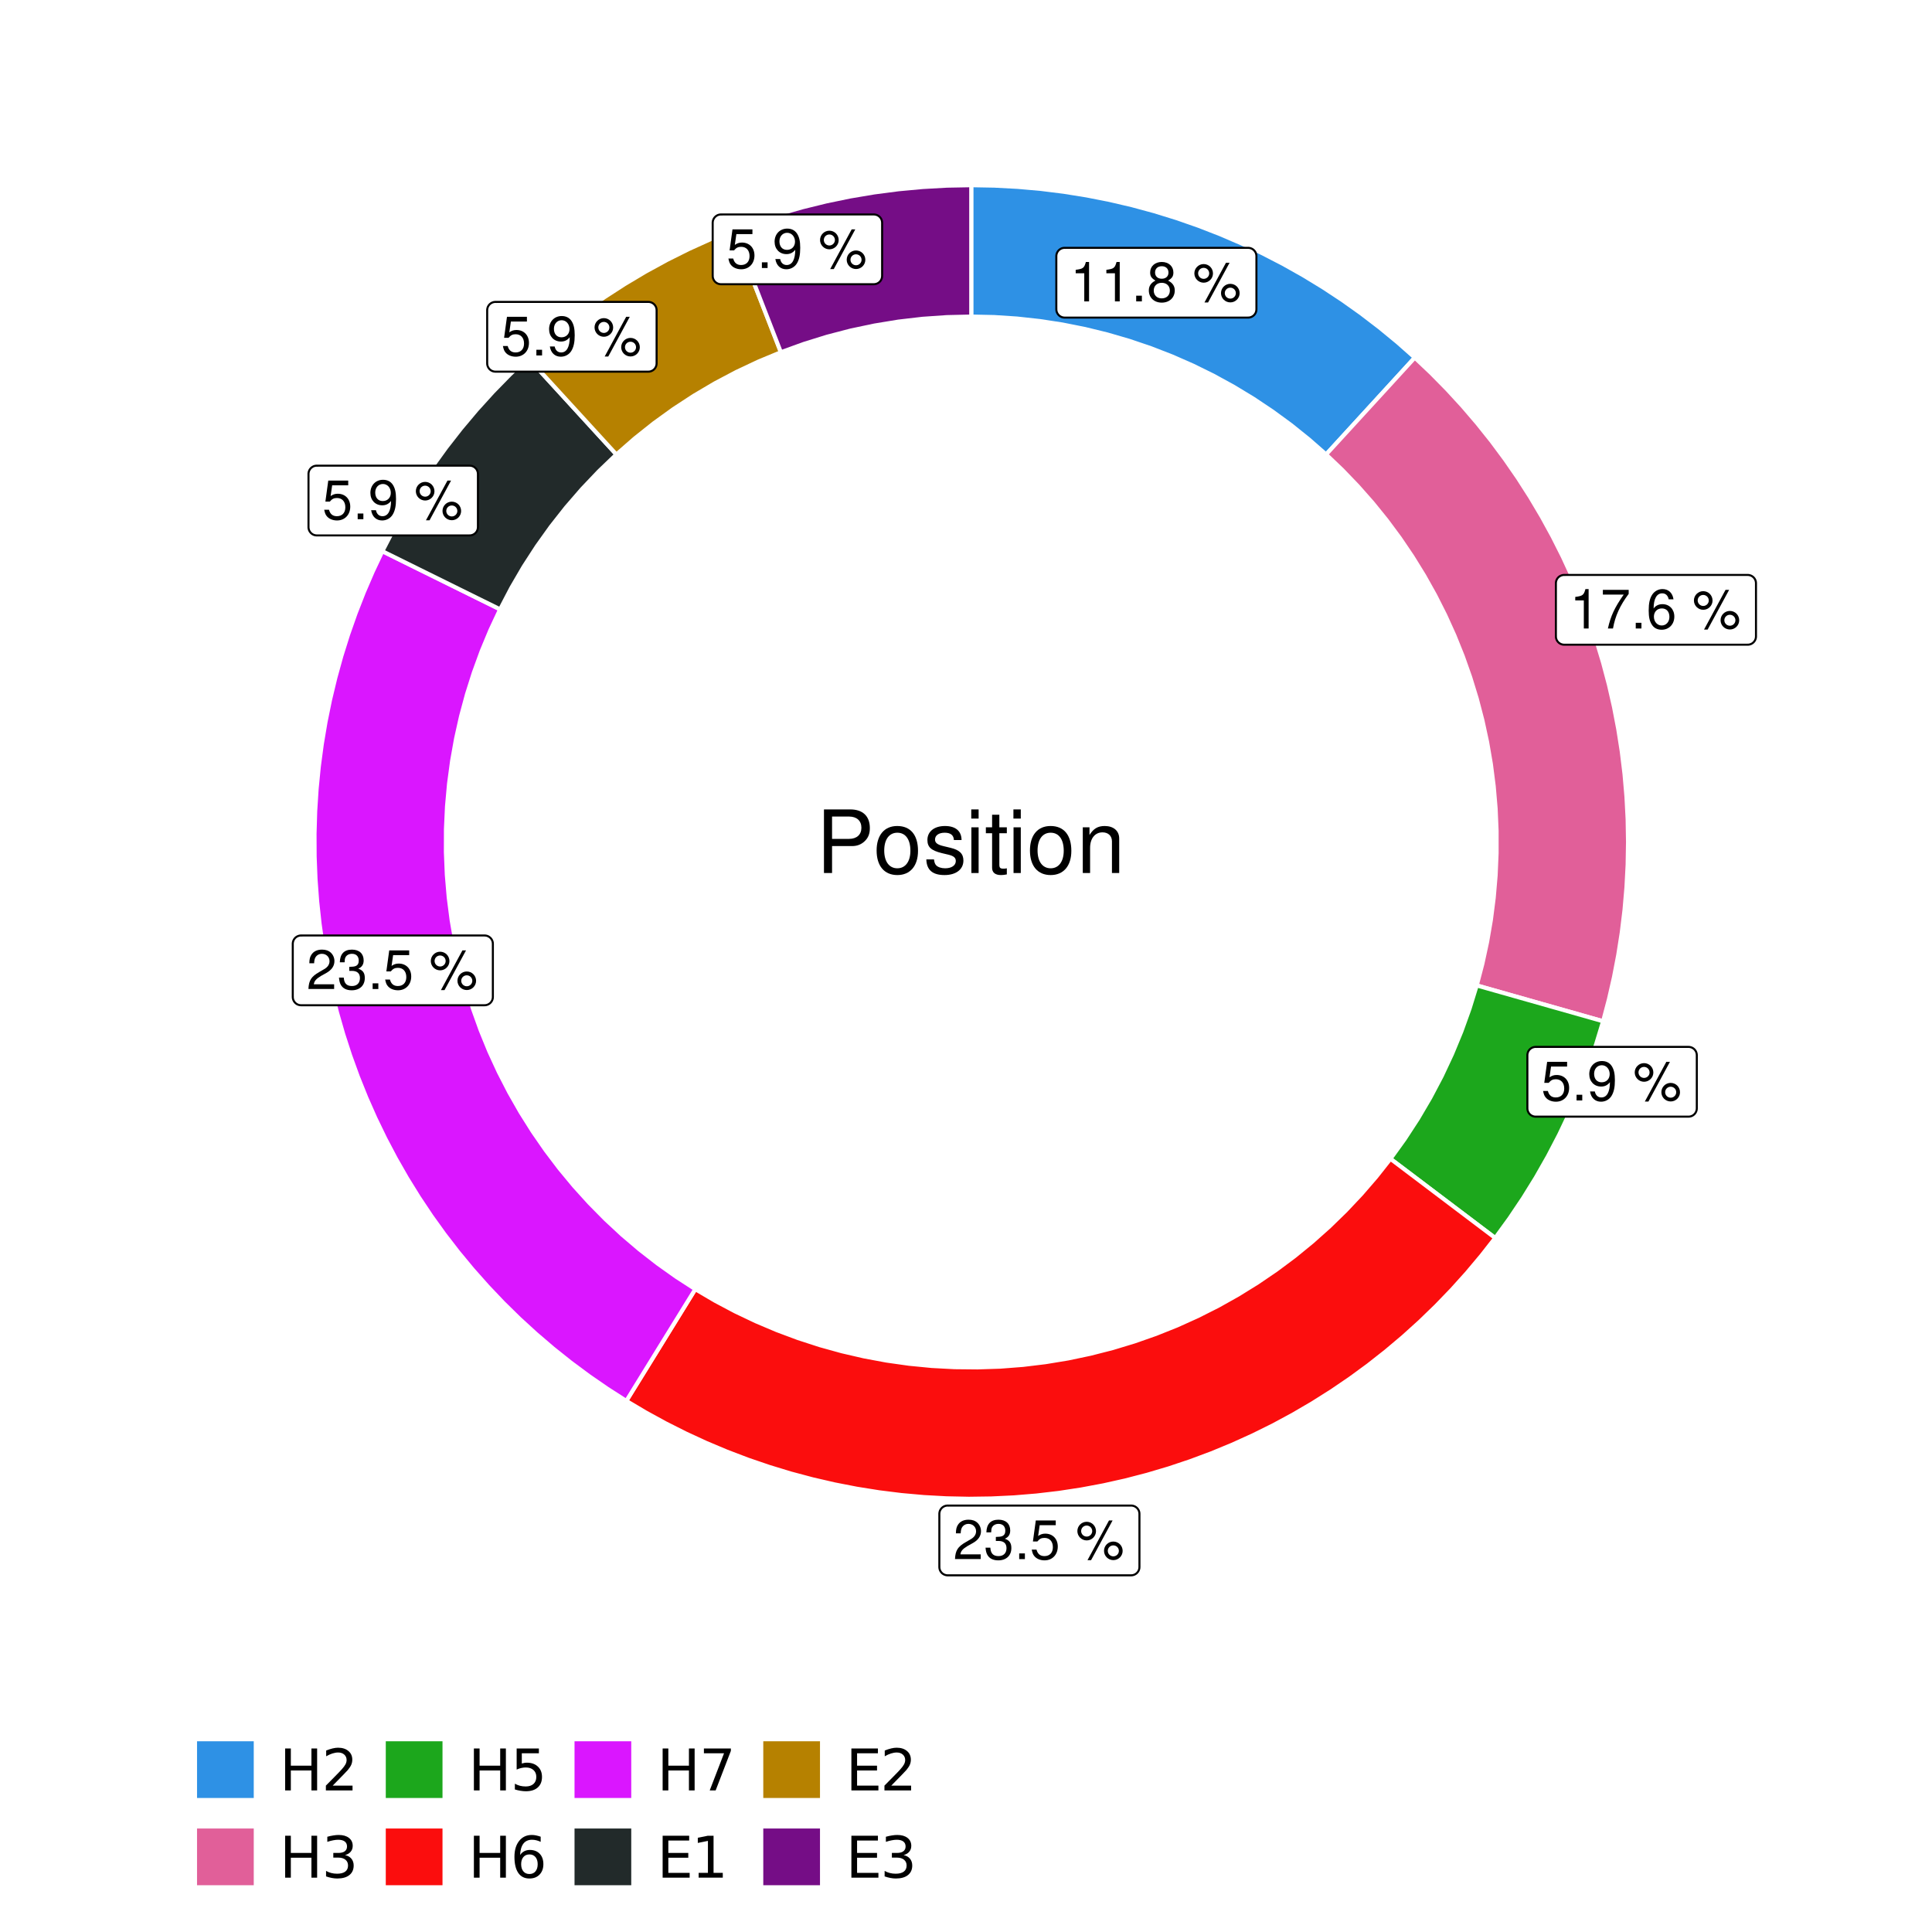 <?xml version="1.0" encoding="UTF-8"?>
<svg xmlns="http://www.w3.org/2000/svg" xmlns:xlink="http://www.w3.org/1999/xlink" width="504pt" height="504pt" viewBox="0 0 504 504" version="1.1">
<defs>
<g>
<symbol overflow="visible" id="glyph0-0">
<path style="stroke:none;" d=""/>
</symbol>
<symbol overflow="visible" id="glyph0-1">
<path style="stroke:none;" d="M 3.688 -7.328 L 3.688 0 L 4.938 0 L 4.938 -10.281 L 4.109 -10.281 C 3.672 -8.703 3.391 -8.484 1.453 -8.234 L 1.453 -7.328 Z M 3.688 -7.328 "/>
</symbol>
<symbol overflow="visible" id="glyph0-2">
<path style="stroke:none;" d="M 2.719 -1.484 L 1.234 -1.484 L 1.234 0 L 2.719 0 Z M 2.719 -1.484 "/>
</symbol>
<symbol overflow="visible" id="glyph0-3">
<path style="stroke:none;" d="M 5.562 -5.422 C 6.609 -6.062 6.938 -6.562 6.938 -7.531 C 6.938 -9.156 5.703 -10.281 3.906 -10.281 C 2.141 -10.281 0.875 -9.156 0.875 -7.547 C 0.875 -6.562 1.203 -6.078 2.25 -5.422 C 1.094 -4.828 0.531 -4 0.531 -2.859 C 0.531 -0.984 1.906 0.328 3.906 0.328 C 5.906 0.328 7.297 -0.984 7.297 -2.859 C 7.297 -4 6.719 -4.828 5.562 -5.422 Z M 3.906 -9.172 C 4.984 -9.172 5.656 -8.531 5.656 -7.5 C 5.656 -6.547 4.969 -5.906 3.906 -5.906 C 2.844 -5.906 2.156 -6.547 2.156 -7.531 C 2.156 -8.531 2.844 -9.172 3.906 -9.172 Z M 3.906 -4.844 C 5.156 -4.844 6.016 -4.031 6.016 -2.828 C 6.016 -1.594 5.172 -0.781 3.875 -0.781 C 2.656 -0.781 1.812 -1.625 1.812 -2.812 C 1.812 -4.031 2.641 -4.844 3.906 -4.844 Z M 3.906 -4.844 "/>
</symbol>
<symbol overflow="visible" id="glyph0-4">
<path style="stroke:none;" d=""/>
</symbol>
<symbol overflow="visible" id="glyph0-5">
<path style="stroke:none;" d="M 2.828 -9.734 C 1.5 -9.734 0.406 -8.641 0.406 -7.312 C 0.406 -5.969 1.5 -4.875 2.844 -4.875 C 4.172 -4.875 5.266 -5.969 5.266 -7.281 C 5.266 -8.656 4.188 -9.734 2.828 -9.734 Z M 2.828 -8.75 C 3.641 -8.75 4.281 -8.109 4.281 -7.297 C 4.281 -6.516 3.625 -5.875 2.844 -5.875 C 2.047 -5.875 1.391 -6.516 1.391 -7.312 C 1.391 -8.109 2.031 -8.75 2.828 -8.75 Z M 8.656 -10.078 L 3.047 0.281 L 3.984 0.281 L 9.594 -10.078 Z M 9.781 -4.578 C 8.453 -4.578 7.359 -3.5 7.359 -2.156 C 7.359 -0.812 8.453 0.266 9.797 0.266 C 11.125 0.266 12.219 -0.812 12.219 -2.141 C 12.219 -3.5 11.141 -4.578 9.781 -4.578 Z M 9.781 -3.578 C 10.594 -3.578 11.234 -2.938 11.234 -2.141 C 11.234 -1.359 10.578 -0.719 9.797 -0.719 C 8.984 -0.719 8.344 -1.359 8.344 -2.156 C 8.344 -2.938 8.984 -3.578 9.781 -3.578 Z M 9.781 -3.578 "/>
</symbol>
<symbol overflow="visible" id="glyph0-6">
<path style="stroke:none;" d="M 7.391 -10.078 L 0.656 -10.078 L 0.656 -8.844 L 6.094 -8.844 C 3.703 -5.422 2.719 -3.312 1.969 0 L 3.297 0 C 3.859 -3.234 5.125 -6 7.391 -9.031 Z M 7.391 -10.078 "/>
</symbol>
<symbol overflow="visible" id="glyph0-7">
<path style="stroke:none;" d="M 7.078 -7.609 C 6.844 -9.281 5.766 -10.281 4.219 -10.281 C 3.109 -10.281 2.125 -9.734 1.516 -8.812 C 0.875 -7.812 0.609 -6.562 0.609 -4.688 C 0.609 -2.953 0.859 -1.859 1.469 -0.953 C 2 -0.109 2.891 0.328 4 0.328 C 5.922 0.328 7.297 -1.109 7.297 -3.109 C 7.297 -5 6.016 -6.344 4.203 -6.344 C 3.219 -6.344 2.438 -5.969 1.891 -5.219 C 1.906 -7.766 2.703 -9.172 4.141 -9.172 C 5.016 -9.172 5.625 -8.609 5.828 -7.609 Z M 4.047 -5.234 C 5.266 -5.234 6.016 -4.375 6.016 -3.016 C 6.016 -1.719 5.156 -0.781 4.016 -0.781 C 2.844 -0.781 1.969 -1.766 1.969 -3.078 C 1.969 -4.344 2.812 -5.234 4.047 -5.234 Z M 4.047 -5.234 "/>
</symbol>
<symbol overflow="visible" id="glyph0-8">
<path style="stroke:none;" d="M 6.766 -10.078 L 1.562 -10.078 L 0.812 -4.594 L 1.969 -4.594 C 2.547 -5.297 3.031 -5.531 3.828 -5.531 C 5.172 -5.531 6.016 -4.609 6.016 -3.109 C 6.016 -1.656 5.172 -0.781 3.812 -0.781 C 2.719 -0.781 2.047 -1.344 1.75 -2.469 L 0.5 -2.469 C 0.672 -1.656 0.812 -1.25 1.109 -0.875 C 1.672 -0.109 2.703 0.328 3.844 0.328 C 5.875 0.328 7.297 -1.156 7.297 -3.281 C 7.297 -5.281 5.969 -6.641 4.031 -6.641 C 3.328 -6.641 2.766 -6.453 2.172 -6.031 L 2.578 -8.844 L 6.766 -8.844 Z M 6.766 -10.078 "/>
</symbol>
<symbol overflow="visible" id="glyph0-9">
<path style="stroke:none;" d="M 0.75 -2.344 C 1 -0.672 2.078 0.328 3.609 0.328 C 4.734 0.328 5.734 -0.219 6.328 -1.141 C 6.953 -2.141 7.234 -3.391 7.234 -5.266 C 7.234 -7 6.984 -8.094 6.391 -9 C 5.828 -9.844 4.953 -10.281 3.844 -10.281 C 1.922 -10.281 0.547 -8.844 0.547 -6.859 C 0.547 -4.969 1.812 -3.625 3.641 -3.625 C 4.594 -3.625 5.297 -3.969 5.938 -4.75 C 5.922 -2.188 5.141 -0.781 3.703 -0.781 C 2.812 -0.781 2.203 -1.344 2 -2.344 Z M 3.828 -9.188 C 4.984 -9.188 5.875 -8.203 5.875 -6.875 C 5.875 -5.609 5.016 -4.734 3.781 -4.734 C 2.578 -4.734 1.812 -5.594 1.812 -6.953 C 1.812 -8.25 2.656 -9.188 3.828 -9.188 Z M 3.828 -9.188 "/>
</symbol>
<symbol overflow="visible" id="glyph0-10">
<path style="stroke:none;" d="M 7.188 -1.234 L 1.891 -1.234 C 2.016 -2.094 2.469 -2.625 3.719 -3.391 L 5.141 -4.188 C 6.547 -4.969 7.266 -6.016 7.266 -7.281 C 7.266 -8.141 6.922 -8.922 6.328 -9.484 C 5.734 -10.031 4.984 -10.281 4.031 -10.281 C 2.766 -10.281 1.812 -9.828 1.25 -8.938 C 0.891 -8.406 0.734 -7.766 0.719 -6.719 L 1.969 -6.719 C 2 -7.422 2.094 -7.828 2.266 -8.172 C 2.594 -8.797 3.234 -9.188 4 -9.188 C 5.141 -9.188 5.984 -8.359 5.984 -7.25 C 5.984 -6.422 5.516 -5.719 4.625 -5.203 L 3.312 -4.438 C 1.203 -3.234 0.594 -2.266 0.484 -0.016 L 7.188 -0.016 Z M 7.188 -1.234 "/>
</symbol>
<symbol overflow="visible" id="glyph0-11">
<path style="stroke:none;" d="M 3.141 -4.734 L 3.828 -4.734 C 5.188 -4.734 5.922 -4.094 5.922 -2.859 C 5.922 -1.562 5.141 -0.781 3.844 -0.781 C 2.453 -0.781 1.797 -1.484 1.703 -2.984 L 0.453 -2.984 C 0.516 -2.156 0.656 -1.625 0.891 -1.172 C 1.422 -0.172 2.406 0.328 3.781 0.328 C 5.859 0.328 7.188 -0.922 7.188 -2.875 C 7.188 -4.188 6.703 -4.891 5.484 -5.312 C 6.422 -5.703 6.891 -6.406 6.891 -7.453 C 6.891 -9.219 5.75 -10.281 3.828 -10.281 C 1.797 -10.281 0.719 -9.141 0.672 -6.969 L 1.922 -6.969 C 1.938 -7.594 1.984 -7.953 2.141 -8.266 C 2.438 -8.844 3.062 -9.188 3.844 -9.188 C 4.953 -9.188 5.609 -8.516 5.609 -7.406 C 5.609 -6.688 5.359 -6.234 4.812 -6 C 4.469 -5.859 4.016 -5.797 3.141 -5.781 Z M 3.141 -4.734 "/>
</symbol>
<symbol overflow="visible" id="glyph1-0">
<path style="stroke:none;" d=""/>
</symbol>
<symbol overflow="visible" id="glyph1-1">
<path style="stroke:none;" d="M 4.188 -7.031 L 9.406 -7.031 C 10.703 -7.031 11.719 -7.422 12.609 -8.219 C 13.609 -9.125 14.047 -10.203 14.047 -11.719 C 14.047 -14.844 12.203 -16.594 8.922 -16.594 L 2.078 -16.594 L 2.078 0 L 4.188 0 Z M 4.188 -8.906 L 4.188 -14.734 L 8.609 -14.734 C 10.625 -14.734 11.844 -13.641 11.844 -11.812 C 11.844 -10 10.625 -8.906 8.609 -8.906 Z M 4.188 -8.906 "/>
</symbol>
<symbol overflow="visible" id="glyph1-2">
<path style="stroke:none;" d="M 6.188 -12.266 C 2.828 -12.266 0.812 -9.875 0.812 -5.875 C 0.812 -1.844 2.828 0.531 6.219 0.531 C 9.578 0.531 11.609 -1.859 11.609 -5.781 C 11.609 -9.922 9.656 -12.266 6.188 -12.266 Z M 6.219 -10.516 C 8.359 -10.516 9.625 -8.766 9.625 -5.812 C 9.625 -2.984 8.312 -1.234 6.219 -1.234 C 4.094 -1.234 2.797 -2.984 2.797 -5.875 C 2.797 -8.766 4.094 -10.516 6.219 -10.516 Z M 6.219 -10.516 "/>
</symbol>
<symbol overflow="visible" id="glyph1-3">
<path style="stroke:none;" d="M 9.969 -8.609 C 9.953 -10.953 8.406 -12.266 5.641 -12.266 C 2.875 -12.266 1.062 -10.844 1.062 -8.625 C 1.062 -6.766 2.031 -5.875 4.844 -5.188 L 6.625 -4.766 C 7.938 -4.438 8.469 -3.969 8.469 -3.125 C 8.469 -1.984 7.359 -1.234 5.688 -1.234 C 4.672 -1.234 3.797 -1.531 3.328 -2.031 C 3.031 -2.375 2.891 -2.703 2.781 -3.547 L 0.781 -3.547 C 0.859 -0.797 2.406 0.531 5.531 0.531 C 8.531 0.531 10.453 -0.953 10.453 -3.25 C 10.453 -5.031 9.453 -6.016 7.078 -6.578 L 5.266 -7.016 C 3.703 -7.375 3.047 -7.875 3.047 -8.719 C 3.047 -9.828 4.031 -10.516 5.578 -10.516 C 7.109 -10.516 7.922 -9.859 7.969 -8.609 Z M 9.969 -8.609 "/>
</symbol>
<symbol overflow="visible" id="glyph1-4">
<path style="stroke:none;" d="M 3.422 -11.922 L 1.531 -11.922 L 1.531 0 L 3.422 0 Z M 3.422 -16.594 L 1.5 -16.594 L 1.5 -14.203 L 3.422 -14.203 Z M 3.422 -16.594 "/>
</symbol>
<symbol overflow="visible" id="glyph1-5">
<path style="stroke:none;" d="M 5.781 -11.922 L 3.828 -11.922 L 3.828 -15.203 L 1.938 -15.203 L 1.938 -11.922 L 0.312 -11.922 L 0.312 -10.375 L 1.938 -10.375 L 1.938 -1.359 C 1.938 -0.141 2.75 0.531 4.234 0.531 C 4.734 0.531 5.141 0.484 5.781 0.359 L 5.781 -1.234 C 5.516 -1.156 5.266 -1.141 4.875 -1.141 C 4.047 -1.141 3.828 -1.359 3.828 -2.203 L 3.828 -10.375 L 5.781 -10.375 Z M 5.781 -11.922 "/>
</symbol>
<symbol overflow="visible" id="glyph1-6">
<path style="stroke:none;" d="M 1.594 -11.922 L 1.594 0 L 3.5 0 L 3.5 -6.578 C 3.5 -9.016 4.781 -10.609 6.734 -10.609 C 8.234 -10.609 9.203 -9.703 9.203 -8.266 L 9.203 0 L 11.094 0 L 11.094 -9.016 C 11.094 -11 9.609 -12.266 7.312 -12.266 C 5.531 -12.266 4.391 -11.594 3.344 -9.922 L 3.344 -11.922 Z M 1.594 -11.922 "/>
</symbol>
<symbol overflow="visible" id="glyph2-0">
<path style="stroke:none;" d="M 0.75 2.656 L 0.75 -10.578 L 8.25 -10.578 L 8.25 2.656 Z M 1.594 1.812 L 7.406 1.812 L 7.406 -9.734 L 1.594 -9.734 Z M 1.594 1.812 "/>
</symbol>
<symbol overflow="visible" id="glyph2-1">
<path style="stroke:none;" d="M 1.469 -10.938 L 2.953 -10.938 L 2.953 -6.453 L 8.328 -6.453 L 8.328 -10.938 L 9.812 -10.938 L 9.812 0 L 8.328 0 L 8.328 -5.203 L 2.953 -5.203 L 2.953 0 L 1.469 0 Z M 1.469 -10.938 "/>
</symbol>
<symbol overflow="visible" id="glyph2-2">
<path style="stroke:none;" d="M 2.875 -1.25 L 8.047 -1.25 L 8.047 0 L 1.094 0 L 1.094 -1.25 C 1.656 -1.82 2.422 -2.598 3.391 -3.578 C 4.359 -4.555 4.969 -5.191 5.219 -5.484 C 5.695 -6.016 6.031 -6.461 6.219 -6.828 C 6.406 -7.203 6.5 -7.566 6.5 -7.922 C 6.5 -8.504 6.297 -8.977 5.891 -9.344 C 5.484 -9.707 4.953 -9.891 4.297 -9.891 C 3.828 -9.891 3.332 -9.805 2.812 -9.641 C 2.301 -9.484 1.754 -9.238 1.172 -8.906 L 1.172 -10.406 C 1.766 -10.645 2.32 -10.828 2.844 -10.953 C 3.363 -11.078 3.836 -11.141 4.266 -11.141 C 5.398 -11.141 6.301 -10.852 6.969 -10.281 C 7.645 -9.719 7.984 -8.961 7.984 -8.016 C 7.984 -7.566 7.898 -7.141 7.734 -6.734 C 7.566 -6.328 7.258 -5.852 6.812 -5.312 C 6.688 -5.164 6.297 -4.754 5.641 -4.078 C 4.992 -3.398 4.07 -2.457 2.875 -1.25 Z M 2.875 -1.25 "/>
</symbol>
<symbol overflow="visible" id="glyph2-3">
<path style="stroke:none;" d="M 6.094 -5.891 C 6.801 -5.742 7.352 -5.43 7.75 -4.953 C 8.145 -4.473 8.344 -3.879 8.344 -3.172 C 8.344 -2.098 7.969 -1.266 7.219 -0.672 C 6.477 -0.078 5.426 0.219 4.062 0.219 C 3.602 0.219 3.129 0.172 2.641 0.078 C 2.16 -0.016 1.66 -0.148 1.141 -0.328 L 1.141 -1.766 C 1.555 -1.523 2.004 -1.344 2.484 -1.219 C 2.973 -1.094 3.484 -1.031 4.016 -1.031 C 4.941 -1.031 5.648 -1.211 6.141 -1.578 C 6.629 -1.941 6.875 -2.473 6.875 -3.172 C 6.875 -3.816 6.645 -4.32 6.188 -4.688 C 5.738 -5.051 5.113 -5.234 4.312 -5.234 L 3.031 -5.234 L 3.031 -6.453 L 4.359 -6.453 C 5.086 -6.453 5.645 -6.598 6.031 -6.891 C 6.414 -7.18 6.609 -7.598 6.609 -8.141 C 6.609 -8.703 6.41 -9.133 6.016 -9.438 C 5.617 -9.738 5.051 -9.891 4.312 -9.891 C 3.906 -9.891 3.469 -9.844 3 -9.75 C 2.539 -9.664 2.031 -9.531 1.469 -9.344 L 1.469 -10.672 C 2.031 -10.828 2.555 -10.941 3.047 -11.016 C 3.535 -11.098 4 -11.141 4.438 -11.141 C 5.562 -11.141 6.453 -10.883 7.109 -10.375 C 7.766 -9.863 8.094 -9.172 8.094 -8.297 C 8.094 -7.691 7.914 -7.18 7.562 -6.766 C 7.219 -6.348 6.727 -6.055 6.094 -5.891 Z M 6.094 -5.891 "/>
</symbol>
<symbol overflow="visible" id="glyph2-4">
<path style="stroke:none;" d="M 1.625 -10.938 L 7.422 -10.938 L 7.422 -9.688 L 2.969 -9.688 L 2.969 -7.016 C 3.188 -7.086 3.398 -7.141 3.609 -7.172 C 3.828 -7.211 4.047 -7.234 4.266 -7.234 C 5.484 -7.234 6.445 -6.895 7.156 -6.219 C 7.875 -5.551 8.234 -4.648 8.234 -3.516 C 8.234 -2.336 7.863 -1.422 7.125 -0.766 C 6.395 -0.109 5.363 0.219 4.031 0.219 C 3.57 0.219 3.102 0.176 2.625 0.094 C 2.156 0.02 1.664 -0.094 1.156 -0.25 L 1.156 -1.75 C 1.594 -1.508 2.047 -1.328 2.516 -1.203 C 2.984 -1.086 3.477 -1.031 4 -1.031 C 4.852 -1.031 5.523 -1.25 6.016 -1.688 C 6.504 -2.133 6.75 -2.742 6.75 -3.516 C 6.75 -4.273 6.504 -4.875 6.016 -5.312 C 5.523 -5.758 4.852 -5.984 4 -5.984 C 3.602 -5.984 3.207 -5.938 2.812 -5.844 C 2.426 -5.758 2.031 -5.625 1.625 -5.438 Z M 1.625 -10.938 "/>
</symbol>
<symbol overflow="visible" id="glyph2-5">
<path style="stroke:none;" d="M 4.953 -6.062 C 4.285 -6.062 3.758 -5.832 3.375 -5.375 C 2.988 -4.914 2.797 -4.297 2.797 -3.516 C 2.797 -2.723 2.988 -2.098 3.375 -1.641 C 3.758 -1.18 4.285 -0.953 4.953 -0.953 C 5.617 -0.953 6.145 -1.18 6.531 -1.641 C 6.914 -2.098 7.109 -2.723 7.109 -3.516 C 7.109 -4.297 6.914 -4.914 6.531 -5.375 C 6.145 -5.832 5.617 -6.062 4.953 -6.062 Z M 7.891 -10.688 L 7.891 -9.344 C 7.516 -9.52 7.141 -9.656 6.766 -9.75 C 6.391 -9.844 6.016 -9.891 5.641 -9.891 C 4.66 -9.891 3.91 -9.555 3.391 -8.891 C 2.879 -8.234 2.586 -7.238 2.516 -5.906 C 2.805 -6.332 3.164 -6.66 3.594 -6.891 C 4.031 -7.117 4.516 -7.234 5.047 -7.234 C 6.141 -7.234 7.004 -6.898 7.641 -6.234 C 8.273 -5.566 8.594 -4.66 8.594 -3.516 C 8.594 -2.391 8.258 -1.484 7.594 -0.797 C 6.938 -0.117 6.055 0.219 4.953 0.219 C 3.68 0.219 2.711 -0.266 2.047 -1.234 C 1.379 -2.211 1.047 -3.617 1.047 -5.453 C 1.047 -7.18 1.457 -8.562 2.281 -9.594 C 3.102 -10.625 4.203 -11.141 5.578 -11.141 C 5.953 -11.141 6.328 -11.098 6.703 -11.016 C 7.078 -10.941 7.473 -10.832 7.891 -10.688 Z M 7.891 -10.688 "/>
</symbol>
<symbol overflow="visible" id="glyph2-6">
<path style="stroke:none;" d="M 1.234 -10.938 L 8.266 -10.938 L 8.266 -10.312 L 4.297 0 L 2.75 0 L 6.484 -9.688 L 1.234 -9.688 Z M 1.234 -10.938 "/>
</symbol>
<symbol overflow="visible" id="glyph2-7">
<path style="stroke:none;" d="M 1.469 -10.938 L 8.391 -10.938 L 8.391 -9.688 L 2.953 -9.688 L 2.953 -6.453 L 8.156 -6.453 L 8.156 -5.203 L 2.953 -5.203 L 2.953 -1.25 L 8.516 -1.25 L 8.516 0 L 1.469 0 Z M 1.469 -10.938 "/>
</symbol>
<symbol overflow="visible" id="glyph2-8">
<path style="stroke:none;" d="M 1.859 -1.25 L 4.281 -1.25 L 4.281 -9.594 L 1.641 -9.062 L 1.641 -10.406 L 4.266 -10.938 L 5.75 -10.938 L 5.75 -1.25 L 8.156 -1.25 L 8.156 0 L 1.859 0 Z M 1.859 -1.25 "/>
</symbol>
</g>
<clipPath id="clip1">
  <path d="M 30.98 0 L 473.023 0 L 473.023 504 L 30.98 504 Z M 30.98 0 "/>
</clipPath>
<clipPath id="clip2">
  <path d="M 39.199 5.48 L 467.543 5.48 L 467.543 433.824 L 39.199 433.824 Z M 39.199 5.48 "/>
</clipPath>
</defs>
<g id="surface4">
<rect x="0" y="0" width="504" height="504" style="fill:rgb(100%,100%,100%);fill-opacity:1;stroke:none;"/>
<g clip-path="url(#clip1)" clip-rule="nonzero">
<path style="fill-rule:nonzero;fill:rgb(100%,100%,100%);fill-opacity:1;stroke-width:1.067;stroke-linecap:round;stroke-linejoin:round;stroke:rgb(100%,100%,100%);stroke-opacity:1;stroke-miterlimit:10;" d="M 30.98 504 L 473.023 504 L 473.023 0 L 30.98 0 Z M 30.98 504 "/>
</g>
<g clip-path="url(#clip2)" clip-rule="nonzero">
<path style=" stroke:none;fill-rule:nonzero;fill:rgb(100%,100%,100%);fill-opacity:1;" d="M 39.199 433.824 L 467.543 433.824 L 467.543 5.48 L 39.199 5.48 Z M 39.199 433.824 "/>
</g>
<path style="fill-rule:nonzero;fill:rgb(18.039%,56.863%,89.804%);fill-opacity:1;stroke-width:1.067;stroke-linecap:butt;stroke-linejoin:miter;stroke:rgb(100%,100%,100%);stroke-opacity:1;stroke-miterlimit:10;" d="M 345.938 118.559 L 350.566 113.508 L 364.453 98.344 L 369.078 93.289 L 364.547 89.281 L 359.875 85.438 L 355.074 81.762 L 350.141 78.258 L 345.09 74.93 L 339.926 71.785 L 334.652 68.82 L 329.277 66.047 L 323.809 63.461 L 318.25 61.074 L 312.613 58.883 L 306.902 56.891 L 301.121 55.102 L 295.285 53.52 L 289.395 52.145 L 283.457 50.977 L 277.484 50.02 L 271.484 49.273 L 265.457 48.742 L 259.418 48.422 L 253.371 48.312 L 253.371 82.582 L 259.348 82.711 L 265.312 83.102 L 271.254 83.754 L 277.16 84.66 L 283.023 85.828 L 288.828 87.246 L 294.57 88.918 L 300.23 90.84 L 305.801 93.004 L 311.273 95.41 L 316.633 98.055 L 321.875 100.93 L 326.988 104.027 L 331.957 107.348 L 336.781 110.879 L 341.441 114.621 Z M 345.938 118.559 "/>
<path style="fill-rule:nonzero;fill:rgb(88.235%,37.255%,60%);fill-opacity:1;stroke-width:1.067;stroke-linecap:butt;stroke-linejoin:miter;stroke:rgb(100%,100%,100%);stroke-opacity:1;stroke-miterlimit:10;" d="M 385.234 257.066 L 391.828 258.938 L 398.422 260.805 L 418.203 266.418 L 419.719 260.695 L 421.039 254.922 L 422.156 249.109 L 423.074 243.262 L 423.789 237.383 L 424.297 231.484 L 424.605 225.57 L 424.707 219.652 L 424.605 213.73 L 424.297 207.82 L 423.789 201.922 L 423.074 196.043 L 422.156 190.195 L 421.039 184.379 L 419.719 178.609 L 418.203 172.883 L 416.488 167.219 L 414.578 161.613 L 412.477 156.078 L 410.184 150.617 L 407.707 145.242 L 405.043 139.953 L 402.199 134.762 L 399.176 129.668 L 395.98 124.684 L 392.613 119.816 L 389.082 115.062 L 385.387 110.438 L 381.535 105.941 L 377.531 101.582 L 373.375 97.359 L 369.078 93.289 L 364.453 98.344 L 350.566 113.508 L 345.938 118.559 L 350.152 122.586 L 354.191 126.789 L 358.051 131.16 L 361.719 135.691 L 365.188 140.375 L 368.457 145.203 L 371.52 150.164 L 374.367 155.25 L 376.996 160.453 L 379.402 165.762 L 381.578 171.168 L 383.523 176.664 L 385.234 182.238 L 386.707 187.879 L 387.938 193.578 L 388.926 199.32 L 389.664 205.105 L 390.16 210.914 L 390.41 216.738 L 390.41 222.566 L 390.16 228.391 L 389.664 234.199 L 388.926 239.98 L 387.938 245.727 L 386.707 251.426 Z M 385.234 257.066 "/>
<path style="fill-rule:nonzero;fill:rgb(10.98%,65.49%,10.98%);fill-opacity:1;stroke-width:1.067;stroke-linecap:butt;stroke-linejoin:miter;stroke:rgb(100%,100%,100%);stroke-opacity:1;stroke-miterlimit:10;" d="M 362.723 302.297 L 368.191 306.426 L 373.66 310.559 L 379.125 314.691 L 390.062 322.957 L 393.797 317.82 L 397.34 312.547 L 400.684 307.148 L 403.824 301.629 L 406.758 295.996 L 409.484 290.258 L 411.992 284.422 L 414.285 278.5 L 416.355 272.496 L 418.203 266.418 L 398.422 260.805 L 391.828 258.938 L 385.234 257.066 L 383.359 263.133 L 381.207 269.109 L 378.777 274.977 L 376.082 280.727 L 373.121 286.344 L 369.902 291.82 L 366.434 297.141 Z M 362.723 302.297 "/>
<path style="fill-rule:nonzero;fill:rgb(98.431%,5.098%,5.098%);fill-opacity:1;stroke-width:1.067;stroke-linecap:butt;stroke-linejoin:miter;stroke:rgb(100%,100%,100%);stroke-opacity:1;stroke-miterlimit:10;" d="M 181.383 336.297 L 177.785 342.129 L 174.184 347.961 L 166.988 359.625 L 163.387 365.457 L 168.445 368.461 L 173.605 371.289 L 178.859 373.938 L 184.199 376.406 L 189.621 378.688 L 195.121 380.785 L 200.688 382.688 L 206.312 384.402 L 211.996 385.918 L 217.73 387.242 L 223.504 388.367 L 229.316 389.293 L 235.152 390.02 L 241.012 390.543 L 246.887 390.867 L 252.77 390.988 L 258.652 390.906 L 264.527 390.625 L 270.391 390.141 L 276.234 389.457 L 282.051 388.57 L 287.832 387.488 L 293.574 386.207 L 299.27 384.727 L 304.91 383.055 L 310.488 381.188 L 316 379.133 L 321.438 376.887 L 326.797 374.457 L 332.07 371.848 L 337.246 369.055 L 342.328 366.086 L 347.301 362.945 L 352.168 359.637 L 356.914 356.164 L 361.539 352.527 L 366.039 348.734 L 370.402 344.789 L 374.629 340.699 L 378.715 336.465 L 382.652 332.094 L 386.434 327.59 L 390.062 322.957 L 379.125 314.691 L 373.66 310.559 L 368.191 306.426 L 362.723 302.297 L 359.031 306.965 L 355.141 311.469 L 351.059 315.801 L 346.793 319.953 L 342.352 323.914 L 337.742 327.68 L 332.973 331.238 L 328.051 334.59 L 322.992 337.723 L 317.801 340.637 L 312.488 343.316 L 307.062 345.77 L 301.535 347.98 L 295.918 349.949 L 290.223 351.676 L 284.457 353.148 L 278.633 354.375 L 272.758 355.344 L 266.848 356.059 L 260.914 356.516 L 254.965 356.711 L 249.016 356.652 L 243.07 356.336 L 237.145 355.758 L 231.254 354.926 L 225.398 353.836 L 219.602 352.496 L 213.867 350.906 L 208.203 349.066 L 202.629 346.984 L 197.148 344.66 L 191.773 342.102 L 186.516 339.312 Z M 181.383 336.297 "/>
<path style="fill-rule:nonzero;fill:rgb(85.49%,8.627%,100%);fill-opacity:1;stroke-width:1.067;stroke-linecap:butt;stroke-linejoin:miter;stroke:rgb(100%,100%,100%);stroke-opacity:1;stroke-miterlimit:10;" d="M 130.469 158.961 L 124.32 155.93 L 99.742 143.789 L 97.227 149.109 L 94.898 154.512 L 92.754 159.992 L 90.801 165.539 L 89.039 171.152 L 87.473 176.824 L 86.098 182.543 L 84.922 188.309 L 83.945 194.109 L 83.168 199.941 L 82.594 205.797 L 82.219 211.668 L 82.047 217.547 L 82.074 223.43 L 82.305 229.309 L 82.738 235.176 L 83.371 241.027 L 84.203 246.852 L 85.238 252.641 L 86.469 258.395 L 87.898 264.102 L 89.523 269.758 L 91.34 275.352 L 93.348 280.883 L 95.543 286.34 L 97.926 291.719 L 100.492 297.012 L 103.238 302.215 L 106.16 307.32 L 109.258 312.324 L 112.523 317.219 L 115.957 321.996 L 119.551 326.652 L 123.305 331.184 L 127.211 335.582 L 131.262 339.848 L 135.461 343.969 L 139.801 347.941 L 144.27 351.766 L 148.871 355.434 L 153.594 358.941 L 158.434 362.285 L 163.387 365.457 L 166.988 359.625 L 174.184 347.961 L 177.785 342.129 L 181.383 336.297 L 176.387 333.062 L 171.535 329.613 L 166.84 325.957 L 162.305 322.102 L 157.945 318.051 L 153.762 313.812 L 149.77 309.402 L 145.969 304.82 L 142.375 300.074 L 138.988 295.18 L 135.816 290.145 L 132.867 284.973 L 130.145 279.68 L 127.652 274.273 L 125.402 268.766 L 123.391 263.164 L 121.621 257.48 L 120.105 251.723 L 118.84 245.906 L 117.824 240.043 L 117.066 234.141 L 116.566 228.207 L 116.324 222.262 L 116.34 216.309 L 116.613 210.363 L 117.148 204.434 L 117.938 198.535 L 118.98 192.676 L 120.277 186.867 L 121.828 181.117 L 123.625 175.445 L 125.664 169.852 L 127.949 164.355 Z M 130.469 158.961 "/>
<path style="fill-rule:nonzero;fill:rgb(13.333%,16.471%,16.471%);fill-opacity:1;stroke-width:1.067;stroke-linecap:butt;stroke-linejoin:miter;stroke:rgb(100%,100%,100%);stroke-opacity:1;stroke-miterlimit:10;" d="M 160.801 118.559 L 156.172 113.508 L 151.547 108.453 L 137.66 93.289 L 133.055 97.664 L 128.617 102.207 L 124.352 106.91 L 120.262 111.77 L 116.355 116.777 L 112.637 121.926 L 109.109 127.207 L 105.781 132.617 L 102.66 138.148 L 99.742 143.789 L 124.32 155.93 L 130.469 158.961 L 133.41 153.336 L 136.609 147.848 L 140.062 142.52 L 143.758 137.352 L 147.688 132.363 L 151.844 127.562 L 156.219 122.957 Z M 160.801 118.559 "/>
<path style="fill-rule:nonzero;fill:rgb(71.373%,50.588%,0%);fill-opacity:1;stroke-width:1.067;stroke-linecap:butt;stroke-linejoin:miter;stroke:rgb(100%,100%,100%);stroke-opacity:1;stroke-miterlimit:10;" d="M 203.711 91.891 L 201.23 85.504 L 198.746 79.117 L 196.266 72.73 L 193.781 66.34 L 191.297 59.953 L 185.422 62.363 L 179.641 64.988 L 173.957 67.828 L 168.387 70.875 L 162.93 74.129 L 157.598 77.578 L 152.398 81.227 L 147.34 85.062 L 142.422 89.086 L 137.66 93.289 L 151.547 108.453 L 156.172 113.508 L 160.801 118.559 L 165.586 114.383 L 170.555 110.426 L 175.703 106.707 L 181.02 103.23 L 186.488 100.004 L 192.102 97.035 L 197.848 94.328 Z M 203.711 91.891 "/>
<path style="fill-rule:nonzero;fill:rgb(45.882%,5.098%,52.549%);fill-opacity:1;stroke-width:1.067;stroke-linecap:butt;stroke-linejoin:miter;stroke:rgb(100%,100%,100%);stroke-opacity:1;stroke-miterlimit:10;" d="M 253.371 82.582 L 253.371 48.312 L 247.02 48.43 L 240.68 48.785 L 234.355 49.371 L 228.055 50.195 L 221.793 51.25 L 215.574 52.535 L 209.406 54.051 L 203.297 55.793 L 197.262 57.762 L 191.297 59.953 L 193.781 66.34 L 196.266 72.73 L 198.746 79.117 L 201.23 85.504 L 203.711 91.891 L 209.684 89.73 L 215.75 87.844 L 221.895 86.242 L 228.109 84.93 L 234.375 83.902 L 240.684 83.168 L 247.02 82.73 Z M 253.371 82.582 "/>
<path style="fill-rule:nonzero;fill:rgb(100%,100%,100%);fill-opacity:1;stroke-width:0.533;stroke-linecap:round;stroke-linejoin:round;stroke:rgb(0%,0%,0%);stroke-opacity:1;stroke-miterlimit:10;" d="M 277.723 82.852 L 325.602 82.852 L 325.516 82.848 L 325.863 82.836 L 326.203 82.766 L 326.527 82.641 L 326.828 82.469 L 327.098 82.25 L 327.328 81.988 L 327.516 81.695 L 327.652 81.375 L 327.734 81.035 L 327.762 80.691 L 327.762 66.812 L 327.734 66.465 L 327.652 66.125 L 327.516 65.809 L 327.328 65.512 L 327.098 65.254 L 326.828 65.031 L 326.527 64.859 L 326.203 64.734 L 325.863 64.668 L 325.602 64.652 L 277.723 64.652 L 277.984 64.668 L 277.637 64.652 L 277.289 64.695 L 276.957 64.789 L 276.641 64.941 L 276.355 65.137 L 276.105 65.379 L 275.898 65.656 L 275.734 65.965 L 275.625 66.293 L 275.57 66.637 L 275.562 66.812 L 275.562 80.691 L 275.57 80.516 L 275.57 80.863 L 275.625 81.207 L 275.734 81.539 L 275.898 81.844 L 276.105 82.121 L 276.355 82.363 L 276.641 82.562 L 276.957 82.711 L 277.289 82.809 L 277.637 82.848 Z M 277.723 82.852 "/>
<g style="fill:rgb(0%,0%,0%);fill-opacity:1;">
  <use xlink:href="#glyph0-1" x="279.164" y="78.62"/>
  <use xlink:href="#glyph0-1" x="287.164" y="78.62"/>
  <use xlink:href="#glyph0-2" x="295.164" y="78.62"/>
  <use xlink:href="#glyph0-3" x="299.164" y="78.62"/>
  <use xlink:href="#glyph0-4" x="307.164" y="78.62"/>
  <use xlink:href="#glyph0-5" x="311.164" y="78.62"/>
</g>
<path style="fill-rule:nonzero;fill:rgb(100%,100%,100%);fill-opacity:1;stroke-width:0.533;stroke-linecap:round;stroke-linejoin:round;stroke:rgb(0%,0%,0%);stroke-opacity:1;stroke-miterlimit:10;" d="M 408.043 168.184 L 455.922 168.184 L 455.836 168.18 L 456.184 168.168 L 456.523 168.098 L 456.848 167.977 L 457.152 167.801 L 457.418 167.582 L 457.652 167.32 L 457.836 167.027 L 457.973 166.707 L 458.055 166.371 L 458.082 166.023 L 458.082 152.145 L 458.055 151.797 L 457.973 151.461 L 457.836 151.141 L 457.652 150.844 L 457.418 150.586 L 457.152 150.367 L 456.848 150.191 L 456.523 150.07 L 456.184 150 L 455.922 149.984 L 408.043 149.984 L 408.305 150 L 407.957 149.984 L 407.613 150.027 L 407.277 150.125 L 406.965 150.273 L 406.676 150.469 L 406.426 150.711 L 406.219 150.988 L 406.055 151.297 L 405.945 151.625 L 405.891 151.969 L 405.883 152.145 L 405.883 166.023 L 405.891 165.848 L 405.891 166.195 L 405.945 166.539 L 406.055 166.871 L 406.219 167.176 L 406.426 167.457 L 406.676 167.695 L 406.965 167.895 L 407.277 168.043 L 407.613 168.141 L 407.957 168.18 Z M 408.043 168.184 "/>
<g style="fill:rgb(0%,0%,0%);fill-opacity:1;">
  <use xlink:href="#glyph0-1" x="409.484" y="163.952"/>
  <use xlink:href="#glyph0-6" x="417.484" y="163.952"/>
  <use xlink:href="#glyph0-2" x="425.484" y="163.952"/>
  <use xlink:href="#glyph0-7" x="429.484" y="163.952"/>
  <use xlink:href="#glyph0-4" x="437.484" y="163.952"/>
  <use xlink:href="#glyph0-5" x="441.484" y="163.952"/>
</g>
<path style="fill-rule:nonzero;fill:rgb(100%,100%,100%);fill-opacity:1;stroke-width:0.533;stroke-linecap:round;stroke-linejoin:round;stroke:rgb(0%,0%,0%);stroke-opacity:1;stroke-miterlimit:10;" d="M 400.605 291.301 L 440.484 291.301 L 440.398 291.301 L 440.746 291.285 L 441.086 291.215 L 441.41 291.094 L 441.711 290.918 L 441.98 290.699 L 442.211 290.438 L 442.398 290.145 L 442.531 289.824 L 442.617 289.488 L 442.645 289.141 L 442.645 275.262 L 442.617 274.914 L 442.531 274.578 L 442.398 274.258 L 442.211 273.965 L 441.98 273.703 L 441.711 273.484 L 441.41 273.309 L 441.086 273.188 L 440.746 273.117 L 440.484 273.102 L 400.605 273.102 L 400.863 273.117 L 400.516 273.102 L 400.172 273.145 L 399.84 273.242 L 399.523 273.391 L 399.238 273.59 L 398.988 273.828 L 398.777 274.105 L 398.617 274.414 L 398.508 274.746 L 398.449 275.086 L 398.445 275.262 L 398.445 289.141 L 398.449 288.969 L 398.449 289.316 L 398.508 289.66 L 398.617 289.988 L 398.777 290.297 L 398.988 290.574 L 399.238 290.816 L 399.523 291.012 L 399.84 291.16 L 400.172 291.258 L 400.516 291.301 Z M 400.605 291.301 "/>
<g style="fill:rgb(0%,0%,0%);fill-opacity:1;">
  <use xlink:href="#glyph0-8" x="402.043" y="287.073"/>
  <use xlink:href="#glyph0-2" x="410.043" y="287.073"/>
  <use xlink:href="#glyph0-9" x="414.043" y="287.073"/>
  <use xlink:href="#glyph0-4" x="422.043" y="287.073"/>
  <use xlink:href="#glyph0-5" x="426.043" y="287.073"/>
</g>
<path style="fill-rule:nonzero;fill:rgb(100%,100%,100%);fill-opacity:1;stroke-width:0.533;stroke-linecap:round;stroke-linejoin:round;stroke:rgb(0%,0%,0%);stroke-opacity:1;stroke-miterlimit:10;" d="M 247.207 410.953 L 295.086 410.953 L 295 410.953 L 295.348 410.938 L 295.688 410.867 L 296.012 410.746 L 296.312 410.57 L 296.582 410.352 L 296.812 410.09 L 297 409.797 L 297.137 409.477 L 297.219 409.141 L 297.246 408.793 L 297.246 394.914 L 297.219 394.566 L 297.137 394.23 L 297 393.91 L 296.812 393.617 L 296.582 393.355 L 296.312 393.137 L 296.012 392.961 L 295.688 392.84 L 295.348 392.77 L 295.086 392.754 L 247.207 392.754 L 247.469 392.77 L 247.121 392.754 L 246.773 392.797 L 246.441 392.895 L 246.125 393.043 L 245.84 393.238 L 245.59 393.48 L 245.383 393.758 L 245.219 394.066 L 245.109 394.395 L 245.055 394.738 L 245.047 394.914 L 245.047 408.793 L 245.055 408.621 L 245.055 408.969 L 245.109 409.309 L 245.219 409.641 L 245.383 409.949 L 245.59 410.227 L 245.84 410.465 L 246.125 410.664 L 246.441 410.812 L 246.773 410.91 L 247.121 410.953 Z M 247.207 410.953 "/>
<g style="fill:rgb(0%,0%,0%);fill-opacity:1;">
  <use xlink:href="#glyph0-10" x="248.645" y="406.722"/>
  <use xlink:href="#glyph0-11" x="256.645" y="406.722"/>
  <use xlink:href="#glyph0-2" x="264.645" y="406.722"/>
  <use xlink:href="#glyph0-8" x="268.645" y="406.722"/>
  <use xlink:href="#glyph0-4" x="276.645" y="406.722"/>
  <use xlink:href="#glyph0-5" x="280.645" y="406.722"/>
</g>
<path style="fill-rule:nonzero;fill:rgb(100%,100%,100%);fill-opacity:1;stroke-width:0.533;stroke-linecap:round;stroke-linejoin:round;stroke:rgb(0%,0%,0%);stroke-opacity:1;stroke-miterlimit:10;" d="M 78.535 262.238 L 126.414 262.238 L 126.328 262.234 L 126.676 262.223 L 127.016 262.152 L 127.34 262.027 L 127.641 261.855 L 127.91 261.637 L 128.141 261.375 L 128.328 261.082 L 128.465 260.762 L 128.547 260.426 L 128.574 260.078 L 128.574 246.199 L 128.547 245.852 L 128.465 245.512 L 128.328 245.195 L 128.141 244.898 L 127.91 244.641 L 127.641 244.422 L 127.34 244.246 L 127.016 244.121 L 126.676 244.055 L 126.414 244.039 L 78.535 244.039 L 78.797 244.055 L 78.449 244.039 L 78.102 244.082 L 77.77 244.18 L 77.453 244.328 L 77.168 244.523 L 76.918 244.766 L 76.711 245.043 L 76.547 245.352 L 76.438 245.68 L 76.383 246.023 L 76.375 246.199 L 76.375 260.078 L 76.383 259.902 L 76.383 260.25 L 76.438 260.594 L 76.547 260.926 L 76.711 261.23 L 76.918 261.512 L 77.168 261.75 L 77.453 261.949 L 77.77 262.098 L 78.102 262.195 L 78.449 262.234 Z M 78.535 262.238 "/>
<g style="fill:rgb(0%,0%,0%);fill-opacity:1;">
  <use xlink:href="#glyph0-10" x="79.977" y="258.007"/>
  <use xlink:href="#glyph0-11" x="87.977" y="258.007"/>
  <use xlink:href="#glyph0-2" x="95.977" y="258.007"/>
  <use xlink:href="#glyph0-8" x="99.977" y="258.007"/>
  <use xlink:href="#glyph0-4" x="107.977" y="258.007"/>
  <use xlink:href="#glyph0-5" x="111.977" y="258.007"/>
</g>
<path style="fill-rule:nonzero;fill:rgb(100%,100%,100%);fill-opacity:1;stroke-width:0.533;stroke-linecap:round;stroke-linejoin:round;stroke:rgb(0%,0%,0%);stroke-opacity:1;stroke-miterlimit:10;" d="M 82.633 139.676 L 122.516 139.676 L 122.43 139.672 L 122.773 139.66 L 123.117 139.59 L 123.441 139.465 L 123.742 139.293 L 124.012 139.074 L 124.242 138.812 L 124.426 138.52 L 124.562 138.199 L 124.648 137.859 L 124.676 137.516 L 124.676 123.637 L 124.648 123.289 L 124.562 122.949 L 124.426 122.633 L 124.242 122.336 L 124.012 122.078 L 123.742 121.855 L 123.441 121.684 L 123.117 121.559 L 122.773 121.492 L 122.516 121.477 L 82.633 121.477 L 82.895 121.492 L 82.547 121.477 L 82.203 121.52 L 81.867 121.613 L 81.555 121.766 L 81.27 121.961 L 81.02 122.203 L 80.809 122.48 L 80.648 122.789 L 80.539 123.117 L 80.48 123.461 L 80.477 123.637 L 80.477 137.516 L 80.48 137.34 L 80.48 137.688 L 80.539 138.031 L 80.648 138.363 L 80.809 138.668 L 81.02 138.945 L 81.27 139.188 L 81.555 139.387 L 81.867 139.535 L 82.203 139.633 L 82.547 139.672 Z M 82.633 139.676 "/>
<g style="fill:rgb(0%,0%,0%);fill-opacity:1;">
  <use xlink:href="#glyph0-8" x="84.074" y="135.444"/>
  <use xlink:href="#glyph0-2" x="92.074" y="135.444"/>
  <use xlink:href="#glyph0-9" x="96.074" y="135.444"/>
  <use xlink:href="#glyph0-4" x="104.074" y="135.444"/>
  <use xlink:href="#glyph0-5" x="108.074" y="135.444"/>
</g>
<path style="fill-rule:nonzero;fill:rgb(100%,100%,100%);fill-opacity:1;stroke-width:0.533;stroke-linecap:round;stroke-linejoin:round;stroke:rgb(0%,0%,0%);stroke-opacity:1;stroke-miterlimit:10;" d="M 129.25 96.957 L 169.129 96.957 L 169.043 96.953 L 169.391 96.941 L 169.73 96.871 L 170.055 96.746 L 170.355 96.574 L 170.625 96.355 L 170.855 96.094 L 171.043 95.801 L 171.18 95.48 L 171.262 95.145 L 171.289 94.797 L 171.289 80.918 L 171.262 80.57 L 171.18 80.23 L 171.043 79.914 L 170.855 79.617 L 170.625 79.359 L 170.355 79.137 L 170.055 78.965 L 169.73 78.84 L 169.391 78.773 L 169.129 78.758 L 129.25 78.758 L 129.512 78.773 L 129.164 78.758 L 128.816 78.801 L 128.484 78.898 L 128.172 79.047 L 127.883 79.242 L 127.633 79.484 L 127.426 79.762 L 127.262 80.07 L 127.152 80.398 L 127.098 80.742 L 127.09 80.918 L 127.09 94.797 L 127.098 94.621 L 127.098 94.969 L 127.152 95.312 L 127.262 95.645 L 127.426 95.949 L 127.633 96.23 L 127.883 96.469 L 128.172 96.668 L 128.484 96.816 L 128.816 96.914 L 129.164 96.953 Z M 129.25 96.957 "/>
<g style="fill:rgb(0%,0%,0%);fill-opacity:1;">
  <use xlink:href="#glyph0-8" x="130.691" y="92.726"/>
  <use xlink:href="#glyph0-2" x="138.691" y="92.726"/>
  <use xlink:href="#glyph0-9" x="142.691" y="92.726"/>
  <use xlink:href="#glyph0-4" x="150.691" y="92.726"/>
  <use xlink:href="#glyph0-5" x="154.691" y="92.726"/>
</g>
<path style="fill-rule:nonzero;fill:rgb(100%,100%,100%);fill-opacity:1;stroke-width:0.533;stroke-linecap:round;stroke-linejoin:round;stroke:rgb(0%,0%,0%);stroke-opacity:1;stroke-miterlimit:10;" d="M 188.078 74.145 L 227.961 74.145 L 227.871 74.145 L 228.219 74.129 L 228.559 74.059 L 228.887 73.938 L 229.188 73.762 L 229.457 73.543 L 229.688 73.285 L 229.871 72.988 L 230.008 72.668 L 230.09 72.332 L 230.121 71.984 L 230.121 58.105 L 230.09 57.758 L 230.008 57.422 L 229.871 57.102 L 229.688 56.809 L 229.457 56.547 L 229.188 56.328 L 228.887 56.152 L 228.559 56.031 L 228.219 55.961 L 227.961 55.945 L 188.078 55.945 L 188.34 55.961 L 187.992 55.949 L 187.648 55.988 L 187.312 56.086 L 187 56.234 L 186.715 56.434 L 186.461 56.672 L 186.254 56.953 L 186.094 57.258 L 185.98 57.59 L 185.926 57.934 L 185.918 58.105 L 185.918 71.984 L 185.926 71.812 L 185.926 72.16 L 185.98 72.504 L 186.094 72.832 L 186.254 73.141 L 186.461 73.418 L 186.715 73.66 L 187 73.855 L 187.312 74.004 L 187.648 74.102 L 187.992 74.145 Z M 188.078 74.145 "/>
<g style="fill:rgb(0%,0%,0%);fill-opacity:1;">
  <use xlink:href="#glyph0-8" x="189.52" y="69.917"/>
  <use xlink:href="#glyph0-2" x="197.52" y="69.917"/>
  <use xlink:href="#glyph0-9" x="201.52" y="69.917"/>
  <use xlink:href="#glyph0-4" x="209.52" y="69.917"/>
  <use xlink:href="#glyph0-5" x="213.52" y="69.917"/>
</g>
<g style="fill:rgb(0%,0%,0%);fill-opacity:1;">
  <use xlink:href="#glyph1-1" x="212.871" y="227.746"/>
  <use xlink:href="#glyph1-2" x="227.871" y="227.746"/>
  <use xlink:href="#glyph1-3" x="240.871" y="227.746"/>
  <use xlink:href="#glyph1-4" x="251.871" y="227.746"/>
  <use xlink:href="#glyph1-5" x="256.871" y="227.746"/>
  <use xlink:href="#glyph1-4" x="262.871" y="227.746"/>
  <use xlink:href="#glyph1-2" x="267.871" y="227.746"/>
  <use xlink:href="#glyph1-6" x="280.871" y="227.746"/>
</g>
<path style=" stroke:none;fill-rule:nonzero;fill:rgb(100%,100%,100%);fill-opacity:1;" d="M 39.199 498.52 L 245.113 498.52 L 245.113 447.52 L 39.199 447.52 Z M 39.199 498.52 "/>
<path style=" stroke:none;fill-rule:nonzero;fill:rgb(100%,100%,100%);fill-opacity:1;" d="M 50.156 470.281 L 67.438 470.281 L 67.438 453 L 50.156 453 Z M 50.156 470.281 "/>
<path style="fill-rule:nonzero;fill:rgb(18.039%,56.863%,89.804%);fill-opacity:1;stroke-width:1.067;stroke-linecap:butt;stroke-linejoin:miter;stroke:rgb(100%,100%,100%);stroke-opacity:1;stroke-miterlimit:10;" d="M 50.867 469.574 L 66.73 469.574 L 66.73 453.711 L 50.867 453.711 Z M 50.867 469.574 "/>
<path style=" stroke:none;fill-rule:nonzero;fill:rgb(100%,100%,100%);fill-opacity:1;" d="M 50.156 493.043 L 67.438 493.043 L 67.438 475.762 L 50.156 475.762 Z M 50.156 493.043 "/>
<path style="fill-rule:nonzero;fill:rgb(88.235%,37.255%,60%);fill-opacity:1;stroke-width:1.067;stroke-linecap:butt;stroke-linejoin:miter;stroke:rgb(100%,100%,100%);stroke-opacity:1;stroke-miterlimit:10;" d="M 50.867 492.332 L 66.73 492.332 L 66.73 476.469 L 50.867 476.469 Z M 50.867 492.332 "/>
<path style=" stroke:none;fill-rule:nonzero;fill:rgb(100%,100%,100%);fill-opacity:1;" d="M 99.395 470.281 L 116.676 470.281 L 116.676 453 L 99.395 453 Z M 99.395 470.281 "/>
<path style="fill-rule:nonzero;fill:rgb(10.98%,65.49%,10.98%);fill-opacity:1;stroke-width:1.067;stroke-linecap:butt;stroke-linejoin:miter;stroke:rgb(100%,100%,100%);stroke-opacity:1;stroke-miterlimit:10;" d="M 100.105 469.574 L 115.969 469.574 L 115.969 453.711 L 100.105 453.711 Z M 100.105 469.574 "/>
<path style=" stroke:none;fill-rule:nonzero;fill:rgb(100%,100%,100%);fill-opacity:1;" d="M 99.395 493.043 L 116.676 493.043 L 116.676 475.762 L 99.395 475.762 Z M 99.395 493.043 "/>
<path style="fill-rule:nonzero;fill:rgb(98.431%,5.098%,5.098%);fill-opacity:1;stroke-width:1.067;stroke-linecap:butt;stroke-linejoin:miter;stroke:rgb(100%,100%,100%);stroke-opacity:1;stroke-miterlimit:10;" d="M 100.105 492.332 L 115.969 492.332 L 115.969 476.469 L 100.105 476.469 Z M 100.105 492.332 "/>
<path style=" stroke:none;fill-rule:nonzero;fill:rgb(100%,100%,100%);fill-opacity:1;" d="M 148.633 470.281 L 165.914 470.281 L 165.914 453 L 148.633 453 Z M 148.633 470.281 "/>
<path style="fill-rule:nonzero;fill:rgb(85.49%,8.627%,100%);fill-opacity:1;stroke-width:1.067;stroke-linecap:butt;stroke-linejoin:miter;stroke:rgb(100%,100%,100%);stroke-opacity:1;stroke-miterlimit:10;" d="M 149.344 469.574 L 165.207 469.574 L 165.207 453.711 L 149.344 453.711 Z M 149.344 469.574 "/>
<path style=" stroke:none;fill-rule:nonzero;fill:rgb(100%,100%,100%);fill-opacity:1;" d="M 148.633 493.043 L 165.914 493.043 L 165.914 475.762 L 148.633 475.762 Z M 148.633 493.043 "/>
<path style="fill-rule:nonzero;fill:rgb(13.333%,16.471%,16.471%);fill-opacity:1;stroke-width:1.067;stroke-linecap:butt;stroke-linejoin:miter;stroke:rgb(100%,100%,100%);stroke-opacity:1;stroke-miterlimit:10;" d="M 149.344 492.332 L 165.207 492.332 L 165.207 476.469 L 149.344 476.469 Z M 149.344 492.332 "/>
<path style=" stroke:none;fill-rule:nonzero;fill:rgb(100%,100%,100%);fill-opacity:1;" d="M 197.875 470.281 L 215.156 470.281 L 215.156 453 L 197.875 453 Z M 197.875 470.281 "/>
<path style="fill-rule:nonzero;fill:rgb(71.373%,50.588%,0%);fill-opacity:1;stroke-width:1.067;stroke-linecap:butt;stroke-linejoin:miter;stroke:rgb(100%,100%,100%);stroke-opacity:1;stroke-miterlimit:10;" d="M 198.582 469.574 L 214.445 469.574 L 214.445 453.711 L 198.582 453.711 Z M 198.582 469.574 "/>
<path style=" stroke:none;fill-rule:nonzero;fill:rgb(100%,100%,100%);fill-opacity:1;" d="M 197.875 493.043 L 215.156 493.043 L 215.156 475.762 L 197.875 475.762 Z M 197.875 493.043 "/>
<path style="fill-rule:nonzero;fill:rgb(45.882%,5.098%,52.549%);fill-opacity:1;stroke-width:1.067;stroke-linecap:butt;stroke-linejoin:miter;stroke:rgb(100%,100%,100%);stroke-opacity:1;stroke-miterlimit:10;" d="M 198.582 492.332 L 214.445 492.332 L 214.445 476.469 L 198.582 476.469 Z M 198.582 492.332 "/>
<g style="fill:rgb(0%,0%,0%);fill-opacity:1;">
  <use xlink:href="#glyph2-1" x="72.918" y="467.064"/>
  <use xlink:href="#glyph2-2" x="83.918" y="467.064"/>
</g>
<g style="fill:rgb(0%,0%,0%);fill-opacity:1;">
  <use xlink:href="#glyph2-1" x="72.918" y="489.826"/>
  <use xlink:href="#glyph2-3" x="83.918" y="489.826"/>
</g>
<g style="fill:rgb(0%,0%,0%);fill-opacity:1;">
  <use xlink:href="#glyph2-1" x="122.156" y="467.064"/>
  <use xlink:href="#glyph2-4" x="133.156" y="467.064"/>
</g>
<g style="fill:rgb(0%,0%,0%);fill-opacity:1;">
  <use xlink:href="#glyph2-1" x="122.156" y="489.826"/>
  <use xlink:href="#glyph2-5" x="133.156" y="489.826"/>
</g>
<g style="fill:rgb(0%,0%,0%);fill-opacity:1;">
  <use xlink:href="#glyph2-1" x="171.395" y="467.064"/>
  <use xlink:href="#glyph2-6" x="182.395" y="467.064"/>
</g>
<g style="fill:rgb(0%,0%,0%);fill-opacity:1;">
  <use xlink:href="#glyph2-7" x="171.395" y="489.826"/>
  <use xlink:href="#glyph2-8" x="180.395" y="489.826"/>
</g>
<g style="fill:rgb(0%,0%,0%);fill-opacity:1;">
  <use xlink:href="#glyph2-7" x="220.633" y="467.064"/>
  <use xlink:href="#glyph2-2" x="229.633" y="467.064"/>
</g>
<g style="fill:rgb(0%,0%,0%);fill-opacity:1;">
  <use xlink:href="#glyph2-7" x="220.633" y="489.826"/>
  <use xlink:href="#glyph2-3" x="229.633" y="489.826"/>
</g>
</g>
</svg>
